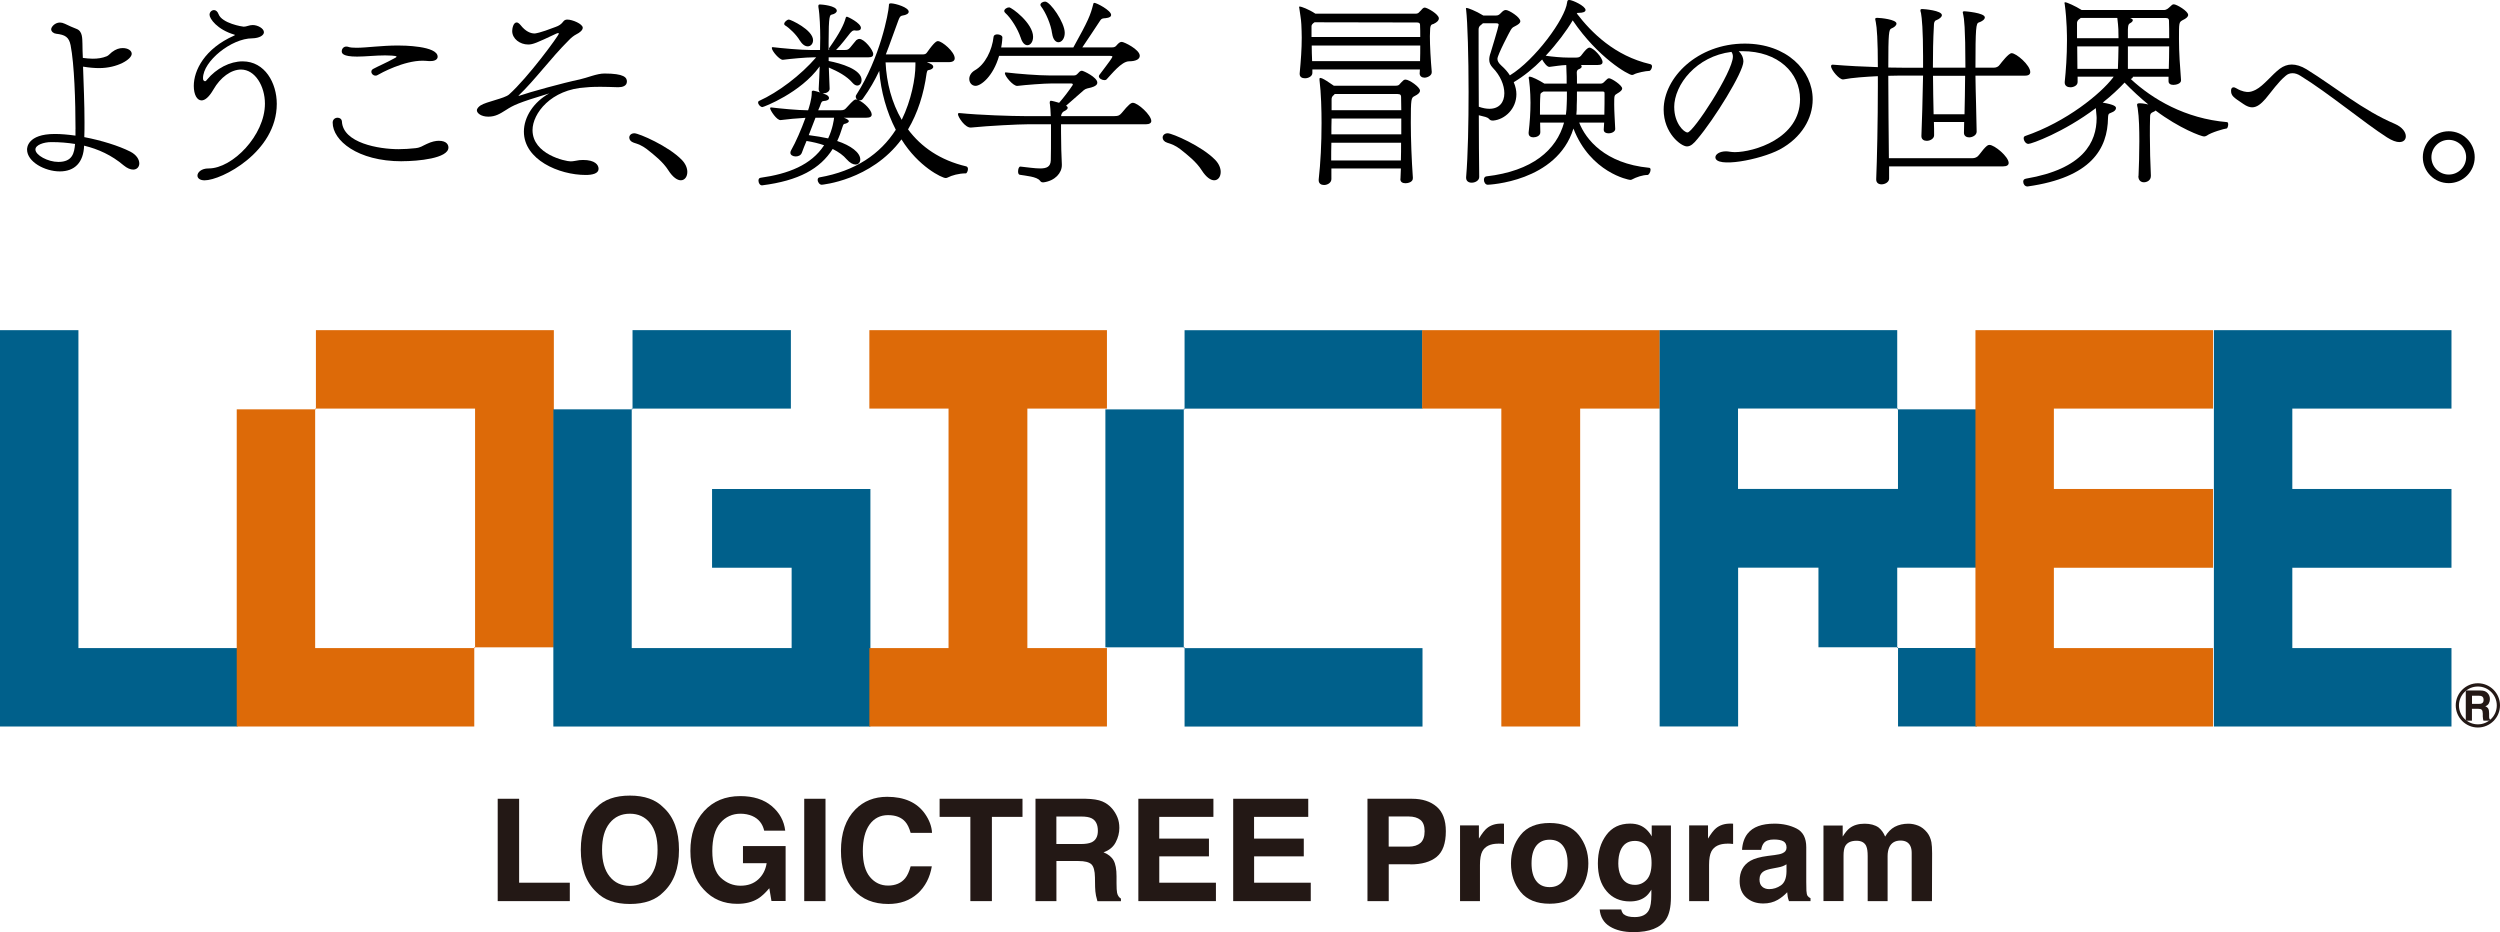 <?xml version="1.0" encoding="UTF-8"?><svg id="_レイヤー_2" xmlns="http://www.w3.org/2000/svg" viewBox="0 0 498.24 185.76"><defs><style>.cls-1{fill:#231815;}.cls-2{fill:#00608b;}.cls-3{fill:#dd6a08;}</style></defs><g id="_文字"><path class="cls-2" d="M0,144.79v-78.99h15.63v63.36h31.72v15.63H0Z"/><path class="cls-3" d="M47.18,144.79v-63.21h15.78v-15.78h47.42v63.21h-15.86v15.78h-47.35ZM94.68,128.85v-47.42h-31.87v47.73h31.87v-.31Z"/><path class="cls-2" d="M110.28,144.79v-63.21h15.78v-15.78h31.56v15.63h-31.72v47.73h31.87v-16.01h-15.86v-15.7h31.56v47.35h-63.21Z"/><path class="cls-3" d="M173.26,144.79v-15.63h15.78v-47.73h-15.78v-15.63h47.35v15.63h-15.86v47.73h15.86v15.63h-47.35Z"/><path class="cls-2" d="M236.08,144.79v-15.78h-15.78v-47.42h15.78v-15.78h47.42v15.63h-47.58v47.73h47.58v15.63h-47.42Z"/><path class="cls-3" d="M299.21,144.79v-63.36h-15.78v-15.63h47.35v15.63h-15.86v63.36h-15.71Z"/><path class="cls-2" d="M330.76,144.79v-78.99h47.35v15.78h15.86v31.56h-15.86v16.01h15.86v15.63h-15.7v-15.78h-15.86v-15.86h-16.01v31.64h-15.63ZM378.26,97.44v-16.02h-31.88v16.02h31.88Z"/><path class="cls-3" d="M393.7,144.79v-78.99h47.35v15.63h-31.72v16.02h31.72v15.7h-31.72v16.01h31.72v15.63h-47.35Z"/><path class="cls-2" d="M441.22,144.79v-78.99h47.35v15.63h-31.72v16.02h31.72v15.7h-31.72v16.01h31.72v15.63h-47.35Z"/><path class="cls-1" d="M99.2,159.19h4.26v16.73h10.1v3.67h-14.37v-20.4Z"/><path class="cls-1" d="M125.54,180.16c-2.92,0-5.14-.79-6.69-2.38-2.07-1.95-3.1-4.75-3.1-8.42s1.03-6.54,3.1-8.42c1.54-1.59,3.77-2.38,6.69-2.38s5.14.79,6.69,2.38c2.06,1.87,3.09,4.68,3.09,8.42s-1.03,6.47-3.09,8.42c-1.54,1.59-3.77,2.38-6.69,2.38ZM129.57,174.68c.99-1.25,1.48-3.02,1.48-5.32s-.5-4.06-1.49-5.31c-.99-1.25-2.33-1.88-4.02-1.88s-3.04.62-4.04,1.87c-1.01,1.25-1.51,3.02-1.51,5.32s.5,4.07,1.51,5.32c1.01,1.25,2.35,1.87,4.04,1.87s3.03-.62,4.03-1.87Z"/><path class="cls-1" d="M151.08,179.09c-1.13.69-2.51,1.04-4.15,1.04-2.7,0-4.92-.94-6.64-2.81-1.8-1.88-2.7-4.46-2.7-7.72s.91-5.95,2.73-7.95c1.82-1.99,4.22-2.99,7.21-2.99,2.59,0,4.68.66,6.25,1.97,1.57,1.31,2.48,2.96,2.71,4.92h-4.19c-.32-1.39-1.11-2.37-2.37-2.92-.7-.3-1.48-.46-2.34-.46-1.64,0-2.99.62-4.05,1.86-1.06,1.24-1.58,3.11-1.58,5.6s.57,4.29,1.72,5.33c1.14,1.04,2.45,1.56,3.9,1.56s2.6-.41,3.52-1.24c.91-.83,1.48-1.91,1.69-3.25h-4.72v-3.41h8.5v10.95h-2.82l-.43-2.55c-.82.97-1.56,1.65-2.21,2.05Z"/><path class="cls-1" d="M160.28,159.19h4.24v20.4h-4.24v-20.4Z"/><path class="cls-1" d="M182.88,178.07c-1.52,1.39-3.47,2.09-5.84,2.09-2.93,0-5.24-.94-6.92-2.82-1.68-1.89-2.52-4.48-2.52-7.78,0-3.56.96-6.31,2.87-8.24,1.66-1.68,3.77-2.52,6.34-2.52,3.43,0,5.94,1.13,7.53,3.38.88,1.26,1.35,2.53,1.41,3.81h-4.26c-.28-.98-.63-1.72-1.07-2.21-.77-.89-1.92-1.33-3.45-1.33s-2.77.63-3.67,1.88c-.89,1.25-1.34,3.02-1.34,5.31s.47,4,1.42,5.14c.95,1.14,2.15,1.71,3.61,1.71s2.63-.49,3.42-1.47c.43-.53.79-1.32,1.08-2.37h4.22c-.37,2.22-1.31,4.03-2.82,5.43Z"/><path class="cls-1" d="M203.78,159.19v3.61h-6.1v16.79h-4.29v-16.79h-6.13v-3.61h16.53Z"/><path class="cls-1" d="M214.94,171.59h-4.4v8h-4.17v-20.4h10.01c1.43.03,2.53.2,3.3.53.77.32,1.42.8,1.96,1.43.44.52.79,1.09,1.05,1.72.26.63.39,1.34.39,2.14,0,.97-.24,1.92-.73,2.86s-1.3,1.6-2.42,1.99c.94.38,1.61.92,2,1.61.39.7.59,1.76.59,3.19v1.37c0,.93.04,1.56.11,1.9.11.53.37.91.77,1.16v.51h-4.69c-.13-.45-.22-.82-.28-1.09-.11-.57-.17-1.16-.18-1.76l-.03-1.9c-.02-1.3-.26-2.17-.71-2.6-.46-.43-1.31-.65-2.57-.65ZM217.53,167.88c.85-.39,1.27-1.15,1.27-2.3,0-1.24-.41-2.07-1.23-2.49-.46-.24-1.15-.36-2.08-.36h-4.96v5.48h4.83c.96,0,1.68-.11,2.16-.33Z"/><path class="cls-1" d="M240.95,170.67h-9.91v5.25h11.29v3.67h-15.46v-20.4h14.96v3.61h-10.8v4.33h9.91v3.54Z"/><path class="cls-1" d="M259.85,170.67h-9.91v5.25h11.29v3.67h-15.46v-20.4h14.96v3.61h-10.8v4.33h9.91v3.54Z"/><path class="cls-1" d="M281.1,172.25h-4.33v7.34h-4.24v-20.4h8.89c2.05,0,3.68.53,4.9,1.58,1.22,1.05,1.83,2.68,1.83,4.89,0,2.41-.61,4.11-1.83,5.11-1.22,1-2.96,1.5-5.22,1.5ZM283.09,168c.55-.49.83-1.26.83-2.33s-.28-1.82-.84-2.27c-.56-.45-1.34-.68-2.35-.68h-3.97v6.01h3.97c1.01,0,1.79-.24,2.35-.73Z"/><path class="cls-1" d="M298.61,168.14c-1.59,0-2.65.52-3.2,1.55-.3.58-.46,1.48-.46,2.69v7.21h-3.97v-15.09h3.76v2.63c.61-1.01,1.14-1.69,1.59-2.06.74-.62,1.7-.93,2.88-.93.07,0,.14,0,.19,0s.16.01.34.02v4.04c-.25-.03-.47-.05-.66-.06-.19,0-.35-.01-.47-.01Z"/><path class="cls-1" d="M314.64,166.41c1.27,1.6,1.91,3.48,1.91,5.66s-.64,4.11-1.91,5.68c-1.27,1.57-3.21,2.36-5.8,2.36s-4.53-.79-5.8-2.36-1.91-3.47-1.91-5.68.64-4.06,1.91-5.66c1.27-1.6,3.21-2.39,5.8-2.39s4.53.8,5.8,2.39ZM308.83,167.35c-1.15,0-2.04.41-2.67,1.22-.62.82-.93,1.98-.93,3.5s.31,2.68.93,3.5c.62.82,1.51,1.23,2.67,1.23s2.04-.41,2.66-1.23.93-1.99.93-3.5-.31-2.68-.93-3.5-1.5-1.22-2.66-1.22Z"/><path class="cls-1" d="M323.64,182.23c.42.36,1.14.54,2.15.54,1.42,0,2.37-.48,2.85-1.43.31-.61.47-1.63.47-3.07v-.97c-.38.65-.78,1.13-1.22,1.45-.79.6-1.8.9-3.06.9-1.94,0-3.49-.68-4.64-2.04-1.16-1.36-1.74-3.2-1.74-5.53s.56-4.13,1.67-5.65c1.12-1.53,2.7-2.29,4.75-2.29.76,0,1.42.12,1.98.35.96.4,1.73,1.13,2.33,2.19v-2.17h3.83v14.31c0,1.95-.33,3.41-.98,4.4-1.13,1.7-3.29,2.55-6.48,2.55-1.93,0-3.5-.38-4.72-1.13s-1.89-1.89-2.02-3.39h4.29c.11.46.29.79.54,1ZM322.97,174.44c.54,1.27,1.5,1.91,2.88,1.91.92,0,1.7-.35,2.34-1.04.64-.7.96-1.81.96-3.33,0-1.43-.3-2.52-.91-3.27-.6-.75-1.41-1.12-2.43-1.12-1.38,0-2.34.65-2.87,1.95-.28.69-.42,1.55-.42,2.56,0,.88.15,1.66.44,2.34Z"/><path class="cls-1" d="M344.27,168.14c-1.59,0-2.65.52-3.2,1.55-.3.58-.46,1.48-.46,2.69v7.21h-3.97v-15.09h3.76v2.63c.61-1.01,1.14-1.69,1.59-2.06.74-.62,1.7-.93,2.88-.93.07,0,.14,0,.19,0s.16.01.34.02v4.04c-.25-.03-.47-.05-.66-.06-.19,0-.35-.01-.47-.01Z"/><path class="cls-1" d="M348.29,166.14c1.04-1.33,2.83-1.99,5.37-1.99,1.65,0,3.12.33,4.4.98,1.28.66,1.92,1.89,1.92,3.71v6.92c0,.48,0,1.06.03,1.74.03.52.11.87.24,1.05.13.18.32.34.58.46v.58h-4.29c-.12-.3-.2-.59-.25-.86s-.08-.57-.11-.91c-.54.59-1.17,1.09-1.88,1.51-.85.49-1.81.73-2.88.73-1.37,0-2.49-.39-3.38-1.17-.89-.78-1.34-1.88-1.34-3.31,0-1.85.71-3.2,2.15-4.03.78-.45,1.94-.77,3.46-.97l1.34-.17c.73-.09,1.25-.21,1.56-.35.56-.24.84-.61.84-1.12,0-.62-.21-1.04-.64-1.28-.43-.24-1.06-.35-1.89-.35-.93,0-1.59.23-1.98.69-.28.34-.46.8-.55,1.38h-3.81c.08-1.32.45-2.4,1.11-3.25ZM351.22,176.74c.37.3.82.46,1.36.46.85,0,1.63-.25,2.35-.75.71-.5,1.09-1.41,1.11-2.73v-1.47c-.25.16-.5.28-.75.38-.25.1-.6.19-1.04.27l-.89.17c-.83.15-1.43.33-1.79.54-.61.36-.91.92-.91,1.67,0,.67.19,1.16.57,1.45Z"/><path class="cls-1" d="M371.95,168.65c-.33-.73-.98-1.09-1.95-1.09-1.13,0-1.88.37-2.27,1.09-.21.42-.32,1.03-.32,1.85v9.08h-4v-15.06h3.83v2.2c.49-.78.95-1.34,1.38-1.67.77-.59,1.76-.89,2.98-.89,1.15,0,2.08.25,2.8.76.57.47,1,1.07,1.3,1.81.52-.89,1.16-1.54,1.92-1.95.81-.42,1.72-.62,2.71-.62.66,0,1.32.13,1.97.39.65.26,1.23.71,1.76,1.36.42.53.71,1.17.86,1.94.09.51.14,1.25.14,2.23l-.03,9.51h-4.04v-9.61c0-.57-.09-1.04-.28-1.41-.35-.7-1-1.05-1.94-1.05-1.09,0-1.84.45-2.26,1.36-.21.48-.32,1.06-.32,1.73v8.98h-3.97v-8.98c0-.9-.09-1.55-.28-1.95Z"/><path class="cls-1" d="M495.26,137.77c.22.1.41.24.56.42.13.15.23.32.3.51.07.19.11.4.11.63,0,.29-.07.57-.21.84-.14.28-.38.47-.71.59.28.11.47.27.59.47.12.21.17.52.17.94v.4c0,.27,0,.46.03.56.03.15.11.27.23.34v.15h-1.39c-.04-.13-.07-.24-.08-.32-.03-.17-.05-.34-.05-.52v-.56c-.01-.38-.08-.64-.21-.77-.13-.13-.37-.19-.72-.19h-1.23v2.36h-1.23v-6.01h2.88c.41,0,.73.06.95.15ZM492.66,138.66v1.62h1.35c.27,0,.47-.03.6-.1.24-.11.36-.34.36-.68,0-.36-.11-.61-.34-.73-.13-.07-.32-.11-.58-.11h-1.39Z"/><path class="cls-1" d="M493.83,144.99c-2.43,0-4.41-1.98-4.41-4.41s1.98-4.41,4.41-4.41,4.41,1.98,4.41,4.41-1.98,4.41-4.41,4.41ZM493.83,136.82c-2.08,0-3.77,1.69-3.77,3.77s1.69,3.77,3.77,3.77,3.77-1.69,3.77-3.77-1.69-3.77-3.77-3.77Z"/><path d="M15.05,25.71c0-5.46-.24-12.96-.98-16.7-.33-1.63-1.1-2.08-2.85-2.28-.49-.04-1.02-.41-1.02-.9,0-.45.73-1.34,1.75-1.34.29,0,.61.08.98.25.9.45,1.51.69,2.32,1.02,1.22.45,1.14,1.91,1.18,2.97,0,.94.04,1.87.08,2.81.65.08,1.3.16,1.96.16.98,0,1.91-.12,2.81-.49.33-.12.69-.57,1.02-.82.81-.61,1.47-.81,2.16-.81,1.02,0,1.79.49,1.79,1.14,0,1.1-2.85,2.85-6.48,2.85-.9,0-1.96-.08-3.22-.29.12,3.71.29,7.38.29,11.08,0,.98,0,2-.04,2.97,3.38.65,6.84,1.71,9.17,2.89,1.26.65,1.79,1.59,1.79,2.36,0,.69-.49,1.22-1.22,1.22-.53,0-1.18-.25-1.92-.86-2.36-2-5.01-3.22-7.86-3.91-.12,3.34-1.87,5.13-4.85,5.13s-6.52-1.92-6.52-4.36c0-.24,0-3.1,5.54-3.1,1.22,0,2.61.12,4.11.33v-1.34ZM10.2,28.32c-1.47,0-3.14.57-3.14,1.47,0,1.14,2.49,2.48,4.56,2.48,2.85,0,3.18-1.79,3.34-3.58-1.51-.24-3.06-.37-4.64-.37h-.12Z"/><path d="M41.6,33.57c4.73,0,11.2-6.6,11.2-12.91,0-3.5-1.96-6.8-4.77-6.8-1.96,0-4.11,1.55-5.5,3.99-.9,1.55-1.71,2.16-2.36,2.16-.9,0-1.55-1.14-1.55-2.89,0-3.1,2.16-7.42,8.03-10.02.12-.04.16-.12.16-.12,0-.04-.04-.08-.12-.08-3.42-1.02-4.93-3.18-4.93-3.95,0-.57.45-.94.9-.94.33,0,.69.25.9.82.69,1.83,4.77,2.49,5.01,2.49.57,0,1.1-.33,1.79-.33,1.02,0,2.24.69,2.24,1.43,0,.61-.86,1.18-2.32,1.22-4.16,0-9.82,4.56-9.82,7.94,0,.24.04.41.16.49.08.08.16.12.24.12.16,0,.29-.16.41-.33,1.87-2.24,4.56-3.63,7.09-3.63,4.44,0,6.8,4.32,6.8,8.47,0,9.62-11.04,15.24-14.38,15.24-.98,0-1.43-.45-1.43-.94,0-.65.77-1.43,2.2-1.43h.04Z"/><path d="M80.07,32.14c-8.84,0-13.77-4.16-13.77-7.7,0-.65.49-.98.98-.98.41,0,.81.24.86.73.2,4.32,7.37,5.54,11.29,5.54,1.1,0,2.24-.08,3.38-.2,1.06-.12,1.34-.45,2.28-.86.94-.45,1.75-.61,2.36-.61,1.63,0,1.92.86,1.92,1.34,0,2.16-6.03,2.73-9.29,2.73ZM85.57,12.18c-.53-.04-.98-.08-1.34-.08-3.79,0-8.27,2.44-9.04,2.89-.12.08-.24.08-.37.08-.45,0-.81-.37-.81-.77,0-.2.08-.41.37-.57.98-.53,2.77-1.3,4.16-2.08.24-.12.49-.25.49-.37,0-.2-1.71-.24-2.28-.24-1.92,0-3.91.24-5.58.24-2.93,0-3.06-.69-3.06-1.06,0-.49.37-.94.9-.94.08,0,.2,0,.33.04.41.16,1.02.2,1.71.2,2,0,4.97-.45,8.27-.45.9,0,7.9.04,7.9,2.24,0,.49-.49.86-1.38.86h-.24Z"/><path d="M119.28,33.69c0,.9-1.26,1.18-2.53,1.18-5.38,0-12.34-3.05-12.34-8.64,0-2.93,1.96-5.91,5.05-7.62-6.31,1.91-7.13,2.36-8.6,3.3-1.22.77-2.12,1.34-3.54,1.34s-2.28-.69-2.28-1.26c0-.37.37-.73.73-.98,1.22-.77,4.73-1.38,5.66-2.16,3.79-3.38,9.94-11.77,9.94-12.14,0-.08-.04-.12-.12-.12s-.24.04-.41.12c-3.87,1.83-4.64,2.16-5.58,2.16-1.63,0-3.18-1.14-3.18-2.69,0-.45.2-1.71.9-1.71.24,0,.53.25.77.53.98,1.26,2,1.67,2.77,1.67.16,0,.94-.04,4.2-1.3.69-.24,1.14-.53,1.59-1.14.2-.24.45-.33.77-.33.98,0,3.06.86,3.06,1.63,0,.49-.61.98-1.26,1.3-.49.24-1.1.73-1.51,1.18-3.58,3.54-6.72,7.9-10.02,11.04l-.04.04h.16c2.08-.73,8.76-2.57,12.06-3.26,1.51-.33,3.42-1.18,4.93-1.18,3.95,0,4.48.81,4.48,1.59,0,.94-.98,1.14-1.67,1.14h-.24c-1.26-.04-2.32-.08-3.38-.08-.24,0-1.92,0-2.89.12-6.97.37-10.63,5.21-10.63,8.51,0,4.85,6.6,6.23,7.58,6.23.57,0,1.14-.16,1.75-.24.24,0,.49-.04.73-.04,2.4,0,3.1.98,3.1,1.75v.04Z"/><path d="M133.2,33.94c-1.06-1.67-2.81-3.06-4.32-4.24-.98-.73-1.67-.98-2.57-1.26-.61-.2-.9-.61-.9-1.02,0-.45.37-.86,1.02-.86.9,0,6.84,2.57,9.49,5.34.73.77,1.06,1.63,1.06,2.36,0,.98-.53,1.67-1.3,1.67-.65,0-1.55-.53-2.49-2Z"/><path d="M184.81,12.43c.61.25,1.18.45,1.18.9,0,.29-.37.57-.98.65-.2.04-.24.2-.33.57-.57,4.2-1.79,7.99-3.71,11.24,2.61,3.5,6.4,6.15,11.61,7.37.24.08.33.29.33.53,0,.37-.24.86-.41.86-1.43,0-2.81.41-3.59.81-.12.08-.29.12-.45.12-.69,0-5.42-2.24-8.8-7.7-6.07,8.19-15.89,9.04-15.89,9.04-.45,0-.81-.53-.81-.98,0-.25.12-.45.37-.49,7.13-1.26,12.1-4.64,15.2-9.49-1.83-3.54-2.97-7.62-3.3-11.73-.86,1.83-1.87,3.63-3.26,5.54-.16.25-.37.33-.61.33h-.2c1.1.45,2.57,2,2.57,2.81,0,.41-.29.65-1.1.65h-4.48c.41.12,1.02.41,1.02.69,0,.2-.29.37-.65.49-.41.08-.41.04-.65.77-.29.94-.61,1.83-1.02,2.69,2.73.9,4.6,2.32,4.6,3.67,0,.61-.37,1.02-.94,1.02-.49,0-1.1-.29-1.79-1.06-.61-.73-1.55-1.43-2.77-2.04-2.49,3.95-6.76,6.32-14.06,7.25h-.04c-.41,0-.69-.49-.69-.94,0-.29.12-.53.41-.57,5.5-.77,10.1-2.53,12.67-6.48-1.02-.37-2.24-.65-3.5-.86-.37.86-.69,1.67-.94,2.36-.2.53-.73.73-1.22.73-.57,0-1.06-.29-1.06-.73,0-.16.04-.29.12-.45.98-1.71,2.08-4.28,2.89-6.52-1.51.08-3.75.29-4.93.45-.77.12-2.12-1.96-2.12-2.36,0-.08.08-.16.16-.16h.04c1.59.2,5.38.57,7.33.57h.04c.16-.45.73-2.24.73-3.46v-.2c0-.16.08-.25.37-.25.24.04.81.2,1.34.37-.2-.12-.33-.37-.33-.69.08-1.55.16-3.1.2-4.52-3.79,5.3-11.2,8.11-11.41,8.11-.41,0-.86-.53-.86-.9,0-.16.08-.29.2-.33,3.79-1.71,8.27-5.09,11.37-8.68h-.61c-1.39,0-4.52.29-6.03.49-.65.04-2.2-1.75-2.2-2.36,0-.12.04-.16.16-.16h.04c1.63.2,5.62.57,7.7.57h1.71c0-.86.04-1.67.04-2.44,0-1.79-.08-4.52-.37-6.15v-.2c0-.2.08-.29.33-.29.29,0,3.34.24,3.34,1.26,0,.33-.41.65-1.02.77-.37.08-.61.2-.61,5.42v1.63h.16c-.08-.08-.08-.12-.08-.2s0-.12.04-.2c2.16-3.06,2.93-4.73,3.26-5.91.04-.2.12-.33.29-.33.12,0,2.77,1.26,2.77,2.24,0,.33-.24.53-.77.53-.16,0-.33,0-.49-.04h-.08c-.33,0-.53.25-.77.49-.69.86-1.83,2.4-2.85,3.42h1.67c.69,0,.81-.12,1.18-.53s.9-1.14,1.18-1.43c.24-.16.41-.25.61-.25,1.02,0,2.77,2.24,2.77,3.02,0,.41-.24.65-.98.65h-7.9v.73c2.4.45,6.56,1.67,6.56,3.79,0,.61-.33,1.1-.86,1.1-.24,0-.57-.12-.9-.49-1.22-1.43-2.97-2.32-4.77-3.1l.16,4.2v.04c0,.57-.65.9-1.22.9h-.2l.65.24c.41.16.65.45.65.69,0,.33-.33.57-1.1.61-.33.04-.37.2-.49.41-.12.41-.33.9-.57,1.43h4.4c.73,0,.9-.12,1.26-.53,1.43-1.59,1.63-1.63,1.87-1.63.08,0,.2.04.33.08-.24-.12-.37-.37-.37-.61,0-.12,0-.2.08-.33,4.81-7.5,6.44-16.38,6.52-17.8,0-.41.04-.49.45-.49.94.04,3.5.82,3.5,1.67,0,.37-.45.65-1.26.77-.49.08-.61.49-.81.98-.94,2.49-1.67,4.68-2.49,6.76h7.25c.53,0,.73-.08.94-.37,1.55-2.2,1.96-2.28,2.2-2.28.81,0,3.34,2.12,3.34,3.42,0,.45-.33.77-1.22.77h-4.28ZM159.42,8.11c-.69-1.18-2.08-2.53-2.97-3.06-.12-.08-.16-.16-.16-.29,0-.37.57-.86.94-.86.33,0,4.81,2.04,4.81,4.12,0,.69-.45,1.22-1.06,1.22-.49,0-1.06-.33-1.55-1.14ZM162.52,23.47l-1.34,3.46c1.51.2,2.77.41,3.87.65.9-1.92,1.14-3.71,1.18-4.12h-3.71ZM182.44,12.43h-5.95c.2,4.07,1.22,8.03,3.22,11.45,1.92-3.91,2.73-8.31,2.73-10.88v-.57Z"/><path d="M211.46,24.77v1.55c0,2.36.08,4.81.16,6.4v.2c0,1.55-1.34,3.1-3.63,3.42-.33,0-.49,0-.73-.33-.61-.82-2.89-.98-4.03-1.18-.24-.04-.33-.33-.33-.65,0-.49.16-.98.45-.98h.04c1.51.16,2.85.37,3.91.37,1.3,0,2.08-.33,2.12-1.63.04-1.43.04-3.18.04-4.97v-2.2h-4.69c-1.71,0-7.66.29-11.24.65-1.18.12-2.61-2.12-2.61-2.65,0-.16.08-.24.24-.24h.04c3.99.41,10.55.61,13,.61h5.21v-.08c-.04-.98-.08-1.79-.16-2.28-.04-.12-.04-.25-.04-.33,0-.29.12-.37.24-.37.2,0,1.26.29,1.63.41.94-1.06,2.04-2.53,2.65-3.46.08-.08.08-.16.08-.2,0-.12-.12-.2-.37-.2h-3.75c-1.55,0-5.34.29-6.93.49-.81.08-2.49-1.92-2.49-2.53,0-.12.04-.16.16-.16h.04c2.4.29,6.52.61,8.72.61h4.85c.45,0,.61-.24.9-.53.2-.24.41-.41.69-.41s3.06,1.3,3.06,2.36c0,.41-.33.73-1.22.98-.49.12-1.1.2-1.47.53l-3.54,3.1c.12.08.33.2.33.41s-.2.45-.86.77c-.2.12-.45.57-.45.81v.08h10.63c.81,0,1.02-.16,1.43-.61,1.43-1.75,1.87-2.04,2.24-2.04.98,0,3.67,2.44,3.67,3.63,0,.37-.33.65-1.1.65h-16.91ZM199.12,11.12c-1.22,4.2-3.67,5.99-4.69,5.99-.77,0-1.26-.65-1.26-1.38,0-.57.33-1.26,1.1-1.71,2.04-1.14,3.46-3.99,3.75-6.72.04-.29.37-.45.73-.45.49,0,1.02.24,1.02.61,0,.08-.04,1.02-.24,2h14.38c3.02-5.42,3.42-6.48,3.95-8.56.04-.2.08-.33.24-.33.45,0,3.34,1.51,3.34,2.4,0,.33-.29.57-1.1.65-.61.04-.81.08-1.06.45-.98,1.51-2.65,3.99-3.58,5.38h5.87c.69,0,.77-.2,1.14-.61.33-.33.53-.49.86-.49.45,0,3.58,1.51,3.58,2.77,0,.61-.65,1.1-2.16,1.1-1.51.04-3.46,2.57-4.48,3.63-.08.08-.24.12-.41.12-.45,0-1.1-.33-1.1-.77,0-.08.04-.16.08-.24.24-.37,2.28-2.93,2.57-3.54.04-.04.04-.08.04-.12,0-.12-.16-.16-.41-.16h-22.16ZM203.4,7.46c-.53-1.63-1.91-3.87-3.06-4.89-.12-.12-.2-.24-.2-.37,0-.37.53-.73.98-.73.49,0,4.77,3.14,4.77,5.87,0,1.02-.53,1.67-1.14,1.67-.49,0-1.02-.45-1.34-1.55ZM209.67,6.64c-.2-1.71-1.26-4.16-2.2-5.38-.08-.12-.12-.2-.12-.29,0-.37.49-.65.94-.65,1.02,0,3.91,4.16,3.91,6.23,0,1.14-.61,1.87-1.26,1.87-.53,0-1.1-.53-1.26-1.79Z"/><path d="M239.5,33.94c-1.06-1.67-2.81-3.06-4.32-4.24-.98-.73-1.67-.98-2.57-1.26-.61-.2-.9-.61-.9-1.02,0-.45.37-.86,1.02-.86.9,0,6.84,2.57,9.49,5.34.73.77,1.06,1.63,1.06,2.36,0,.98-.53,1.67-1.3,1.67-.65,0-1.55-.53-2.49-2Z"/><path d="M282.94,14.54c0-.25.04-.49.04-.69h-21.43v.69c0,.65-.77,1.06-1.47,1.06-.57,0-1.06-.24-1.06-.86v-.12c.24-2.53.41-4.85.41-7.09,0-.9-.04-1.79-.08-2.69-.04-1.02-.29-2.24-.41-3.26,0-.04-.04-.12-.04-.16,0-.08.04-.12.16-.12.24,0,1.75.53,3.1,1.43h19.88c.73,0,.73-.29,1.18-.69.24-.29.45-.53.73-.53.45,0,2.81,1.3,2.81,2.16,0,.37-.29.73-1.06,1.1-.33.12-.69.04-.69,1.34,0,.33-.04.69-.04,1.1,0,1.96.16,4.73.37,7.09.08.82-.98,1.18-1.43,1.18-.53,0-.98-.29-.98-.86v-.08ZM261.99,4.44s-.08.04-.12.08c-.29.2-.49.45-.49.69v2.16h21.67c0-.81,0-1.63-.04-2.36,0-.25-.04-.53-.65-.53l-20.37-.04ZM261.42,9.08c0,1.02.04,2.04.08,3.1h21.51c.04-1.06.04-2.08.04-3.1h-21.63ZM279.11,35.61l.08-2.04h-13.85v2.12c0,.73-.77,1.18-1.47,1.18-.57,0-1.06-.29-1.06-.94v-.16c.37-3.26.57-7.17.57-11.24,0-2.49-.08-5.95-.41-8.6v-.2c0-.12.04-.2.16-.2.08,0,.2.04.33.08.49.2,1.3.73,2.36,1.47h12.34c.77,0,.73-.33,1.18-.73.29-.29.45-.49.77-.49.77,0,2.89,1.51,2.89,2.2,0,.37-.33.73-1.1,1.1-.65.33-.73.49-.73,5.3,0,3.3.16,7.42.41,10.96.08.94-1.1,1.1-1.47,1.1-.57,0-1.02-.24-1.02-.81v-.08ZM265.34,28.44c-.04,1.14-.04,2.28-.04,3.54h13.89c.04-1.1.04-2.32.04-3.54h-13.89ZM279.27,23.63h-13.89c-.04,1.1-.04,2.16-.04,3.14h13.93v-3.14ZM265.99,18.74l-.12.16c-.41.29-.49.57-.49.94v2.12h13.89c0-1.14-.04-2.04-.04-2.65,0-.29-.08-.57-.69-.57h-12.55Z"/><path d="M319.62,25.83l.08-1.39h-4.97c1.3,3.34,5.13,8.15,13.93,9,.2,0,.29.16.29.41,0,.41-.33,1.02-.61,1.02-.94,0-2.2.41-3.18.94-.08.04-.2.04-.29.04-.29,0-7.9-1.47-11.29-10.23-3.3,10.67-16.99,11.2-17.07,11.2-.49,0-.77-.53-.77-.98,0-.37.16-.65.49-.69,9.17-1.06,13.97-5.25,15.48-10.71h-4.77c0,.61.04,1.22.04,1.87.04.77-.81,1.06-1.39,1.06-.49,0-.94-.24-.94-.81v-.16c.24-2.04.37-3.95.37-5.95,0-.53-.04-1.06-.04-1.59-.04-.98-.12-1.96-.24-2.93-.04-.16-.08-.33-.08-.45s.04-.2.2-.2c.45,0,1.83.69,2.93,1.38h4.44c0-1.02,0-1.96-.04-2.4,0-.45-.04-.9-.04-1.3-1.1.04-2.28.24-3.34.37h-.04c-.45,0-1.06-.81-1.43-1.47-1.71,1.75-3.67,3.34-5.66,4.52.37.86.53,1.67.53,2.4,0,2.89-2.28,5.05-4.64,5.25-.41,0-.61-.08-.81-.33-.41-.41-.86-.41-2.04-.73,0,4.44.04,8.84.08,12.26.04.69-.73,1.18-1.51,1.18-.57,0-1.1-.29-1.1-.98v-.12c.37-4.32.49-10.96.49-16.99,0-7.01-.2-13.93-.49-16.38,0-.08-.04-.16-.04-.2,0-.12.04-.16.16-.16.2,0,1.79.57,3.3,1.51h2.57c.49,0,.69-.25.98-.53.24-.24.53-.57.94-.57.61,0,2.89,1.43,2.89,2.24,0,.37-.37.65-1.1,1.02-.41.2-.53.29-.81.73-.16.24-2.65,4.97-2.65,5.74,0,.41.2.82.77,1.34.73.65,1.3,1.3,1.71,1.96,5.01-3.06,11.04-11.29,11.41-14.54.04-.33.12-.49.41-.49.65,0,3.26,1.22,3.26,2,0,.37-.49.57-1.34.57h-.12c-.12,0-.16,0-.29.12,2.89,3.79,7.58,8.47,14.63,10.1.24.04.37.24.37.45,0,.41-.33.9-.53.9-.69,0-2.48.37-3.06.69-.12.08-.24.12-.41.12-.69,0-6.76-3.42-11.81-10.88-1.22,2.08-3.14,4.64-5.38,7.05,1.34.2,3.22.37,4.6.37h1.47c.65,0,.86-.2,1.18-.65.53-.69,1.06-1.34,1.47-1.34.77,0,2.61,1.96,2.61,2.89,0,.33-.24.57-.94.57h-3.38c.12.08.16.2.16.33,0,.16-.16.37-.61.53-.2.08-.37.29-.37.65.04.33.04,1.22.04,2.2h4.73c.53,0,.69-.37,1.06-.69.2-.2.37-.37.61-.37.49,0,2.61,1.39,2.61,2.04,0,.29-.29.61-1.02,1.02-.57.33-.57.37-.57,2.2,0,1.34.12,2.93.2,4.81.04.49-.57.9-1.34.9-.49,0-.94-.2-.94-.69v-.04ZM295.54,4.64l-.33.29c-.45.29-.53.61-.53.98,0,3.38,0,9.33.04,15.36.81.29,1.51.41,2.12.41,2,0,2.97-1.34,2.97-3.1,0-1.59-.77-3.5-2.32-5.09-.45-.49-.69-.98-.69-1.59,0-.41.08-.86.29-1.43.04-.12,1.59-5.21,1.59-5.54,0-.2-.16-.29-.49-.29h-2.65ZM307.6,18.25c-.57.29-.61.41-.61.69-.08.98-.08,2.4-.08,3.91h5.17c.08-.69.16-1.38.16-2.12.04-.45.04-1.43.04-2.49h-4.69ZM314.28,18.25c0,1.18,0,2.28-.04,2.69,0,.65,0,1.3-.08,1.91h5.58c.04-1.63.04-2.89.04-4.16,0-.45-.08-.45-.57-.45h-4.93Z"/><path d="M346.51,10.19c.49.45.94,1.18.94,2.08,0,2.12-5.87,11.57-9.17,15.44-.73.9-1.34,1.47-2.08,1.47-1.18,0-4.64-2.65-4.64-7.33,0-6.4,6.76-13.16,16.17-13.16,8.35,0,13.53,5.34,13.53,11.12,0,3.79-2.2,7.62-6.56,9.98-3.95,2.08-12.83,3.75-12.83,1.55,0-.57.81-1.18,2.12-1.18.24,0,.49.04.77.08.29.04.61.08.98.08,3.71,0,13-2.69,13-10.55,0-5.26-4.36-9.57-11.49-9.57h-.73ZM333.67,21.39c0,3.14,1.92,5.01,2.65,5.01,1.14,0,9.04-12.1,9.04-15.12,0-.33-.08-.65-.29-.94-6.97.86-11.41,6.52-11.41,11.04Z"/><path d="M376.49,33.2v2.4c0,.69-.81,1.14-1.51,1.14-.57,0-1.06-.29-1.06-.98v-.04c.16-3.75.33-11.57.33-18.54v-2c-2.4.12-5.05.29-6.89.65-.73.12-2.44-1.87-2.44-2.65,0-.16.12-.29.29-.29h.08c2.93.24,6.15.41,8.96.49,0-5.38-.2-7.99-.41-8.96-.04-.29-.12-.49-.12-.61,0-.2.12-.25.45-.25.65,0,3.79.33,3.79,1.14,0,.41-.49.77-1.02.98-.49.2-.61.86-.61,7.78,1.26,0,2.36.04,3.26.04h3.67v-2.28c0-5.17-.24-7.7-.41-8.6-.08-.24-.12-.45-.12-.57,0-.16.08-.25.37-.25.33,0,3.91.29,3.91,1.22,0,.37-.49.77-1.14,1.02-.37.12-.45.57-.45,1.06-.16,2.77-.2,5.58-.2,8.39h6.48c0-8.23-.29-9.9-.41-10.43-.04-.29-.12-.49-.12-.61,0-.16.12-.2.41-.2,0,0,3.99.29,3.99,1.22,0,.41-.57.81-1.22,1.02-.53.16-.65,1.06-.65,9h3.63c.49,0,.94-.16,1.26-.65.29-.37,1.71-2.24,2.32-2.24.94,0,3.71,2.4,3.71,3.75,0,.45-.29.73-1.06.73h-9.86c.04,3.75.2,7.46.24,11.16,0,.69-.81,1.14-1.51,1.14-.53,0-1.02-.29-1.02-.9v-.08c0-.61.04-1.3.04-2.08h-6.03c.04.86.04,1.71.04,2.61v.04c0,.65-.77,1.1-1.47,1.1-.57,0-1.06-.29-1.06-.94v-.04c.12-2.73.24-7.42.33-12.02h-3.87c-.61,0-1.71,0-3.06.04,0,5.05.08,11.04.12,16.42h16.66c.49,0,.98-.2,1.3-.65,1.47-1.96,1.83-2,2.08-2,1.02,0,3.83,2.36,3.83,3.59,0,.41-.33.69-1.1.69h-22.73ZM391.52,22.77c.04-2.32.12-5.01.12-7.66h-6.4c0,2.57.08,5.09.12,7.66h6.15Z"/><path d="M426.2,35.04c.08-1.79.16-4.36.16-6.88,0-2.24-.04-4.69-.33-6.64-.08-.29-.12-.53-.12-.65,0-.2.12-.29.57-.29.57,0,1.51.2,1.67.24-1.59-1.3-3.18-2.77-4.73-4.36-1.14,1.22-2.61,2.61-4.36,3.99,2.36.41,2.65.77,2.65,1.1s-.33.69-.94.9c-.65.2-.61.45-.65,1.02-.08,6.19-3.34,11.9-16.01,13.69h-.08c-.49,0-.81-.49-.81-.94,0-.29.12-.53.53-.61,11.49-1.96,14.1-7.29,14.1-12.1,0-.12,0-.29-.16-1.96-6.44,4.85-12.83,7.13-13.44,7.13-.53,0-.94-.65-.94-1.14,0-.16.08-.33.24-.41,8.35-2.85,15.16-8.51,17.56-11.65l.12-.2h-7.17v1.02c.04.77-.86,1.1-1.43,1.1-.61,0-1.14-.29-1.14-.94v-.12c.24-2.24.45-5.21.45-8.23,0-.81,0-4.03-.45-7.29-.04-.08-.04-.16-.04-.25s.04-.12.12-.12c.33,0,2,.73,3.3,1.55h16.34c.61,0,.9-.33,1.3-.69.29-.29.45-.45.73-.45.53,0,2.85,1.34,2.85,2.12,0,.33-.33.69-1.14,1.06-.69.41-.69.45-.69,3.75,0,2.73.2,5.46.41,8.19.04.69-.98.94-1.51.94s-.98-.2-.98-.73v-.9h-7.09c-.04.2-.16.37-.45.45,4.32,4.03,10.88,7.9,19.19,8.6.16,0,.24.2.24.45,0,.37-.16.82-.33.82-.45.04-3.06.77-3.95,1.43-.16.08-.33.16-.53.16-.53,0-4.89-1.59-9.66-5.17-.12.12-.33.25-.57.33-.41.2-.53.37-.53.94-.04,1.26-.04,2.48-.04,3.75,0,2.65.08,5.3.2,7.94.04.98-.81,1.34-1.39,1.34s-1.1-.37-1.1-1.18v-.08ZM414.67,3.58c-.08.08-.16.16-.24.2-.33.2-.49.53-.49.77v3.06h8.27c0-1.26,0-2.12-.24-4.03h-7.29ZM413.98,9.25c0,1.47.04,2.97.04,4.48h8.07c.04-1.38.12-2.93.12-4.48h-8.23ZM424.49,3.58l.12.04c.2.08.45.2.45.41,0,.16-.16.41-.57.61-.29.16-.37.37-.41,1.22v1.75h8.23c0-1.34,0-2.57-.04-3.46,0-.29-.08-.57-.69-.57h-7.09ZM424.08,9.25v4.48h8.15c.04-1.43.08-2.97.08-4.48h-8.23Z"/><path d="M478.21,28.32c-.65,0-1.47-.29-2.49-.94-4.52-2.89-11.73-8.88-17.23-12.26-.57-.37-1.1-.53-1.59-.53-.53,0-.98.16-1.39.53-1.51,1.26-2.73,3.06-3.99,4.56-.9,1.02-1.71,1.71-2.69,1.71-.49,0-1.06-.2-1.71-.65-2.08-1.38-2.48-1.67-2.48-2.69,0-.37.16-.65.49-.65.12,0,.33.04.57.2,1.14.69,2.04.73,2.32.73.49,0,.98-.16,1.55-.45,1.59-.82,3.22-3.02,4.81-4.2.73-.53,1.51-.82,2.36-.82s1.87.29,2.93.94c5.87,3.63,11.16,8.15,17.6,10.88,1.51.65,2.2,1.67,2.2,2.49,0,.65-.45,1.14-1.26,1.14Z"/><path d="M488.03,36.5c-2.85,0-5.17-2.28-5.17-5.17s2.32-5.17,5.17-5.17,5.17,2.32,5.17,5.17-2.32,5.17-5.17,5.17ZM488.03,27.87c-1.91,0-3.46,1.55-3.46,3.46s1.55,3.46,3.46,3.46,3.46-1.55,3.46-3.46-1.55-3.46-3.46-3.46Z"/></g></svg>